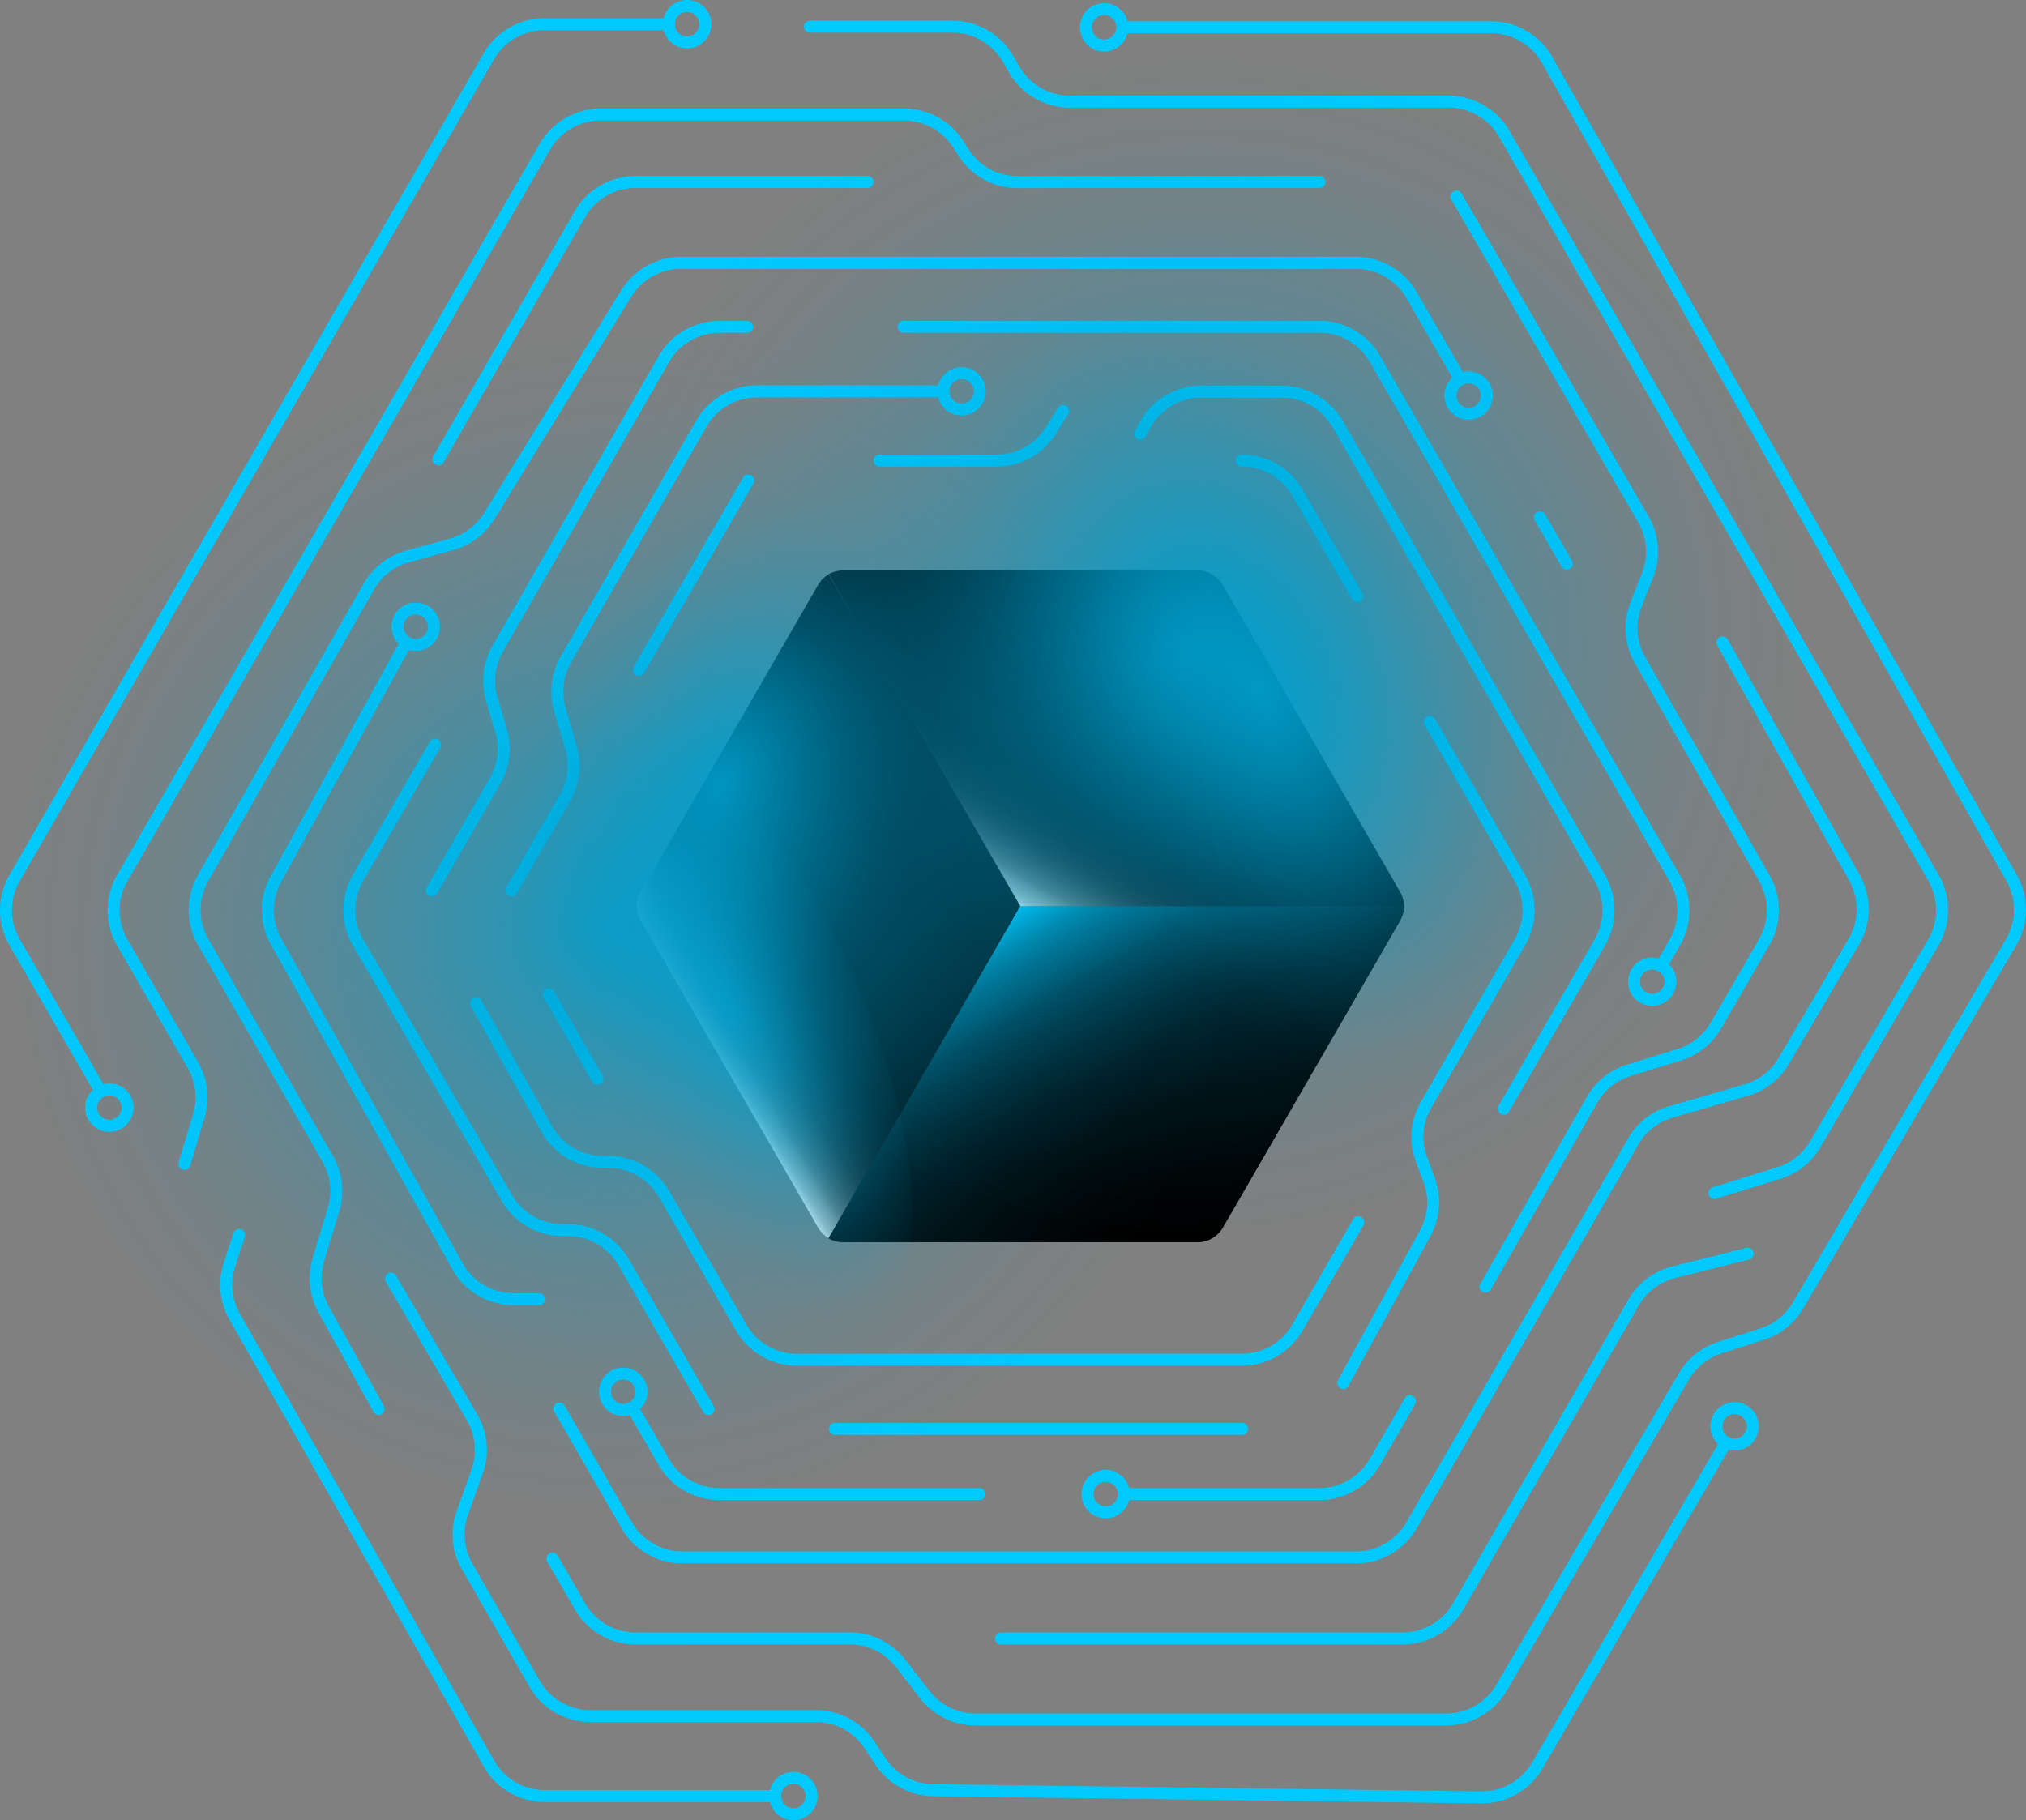 <svg xmlns="http://www.w3.org/2000/svg" viewBox="0 0 1517.68 1363.67"><rect x="0" y="0" width="1517.68" height="1363.67" fill="#808080" stroke="none"/><style>.P,.M,.R,.O,.Q,.N{mix-blend-mode:screen}.H,.F,.L,.K,.E,.G,.I,.J{mix-blend-mode:lighten}.B{isolation:isolate}</style><defs><clipPath id="A"><path d="M612.74 438.18l-132.7 229.83a21.81 21.81 0 0 0 0 21.82l132.7 229.85a21.82 21.82 0 0 0 18.89 10.91l265.46.03a21.81 21.81 0 0 0 18.89-10.91l132.72-229.87a21.81 21.81 0 0 0 0-21.82L915.98 438.15a21.82 21.82 0 0 0-18.89-10.91l-265.47.04a21.82 21.82 0 0 0-18.89 10.91z" fill="none"/></clipPath><linearGradient id="B" x1="-3980.03" y1="-536.88" x2="-4198.03" y2="-411.01" gradientTransform="translate(-3251.98 1278.72) rotate(-180) scale(1 -1)" gradientUnits="userSpaceOnUse"><stop offset=".49"/><stop offset=".68" stop-color="#010101"/><stop offset=".75" stop-color="#080808"/><stop offset=".8" stop-color="#141414"/><stop offset=".84" stop-color="#252525"/><stop offset=".87" stop-color="#3b3b3b"/><stop offset=".9" stop-color="#565656"/><stop offset=".93" stop-color="#777"/><stop offset=".95" stop-color="#9c9c9c"/><stop offset=".98" stop-color="#c7c7c7"/><stop offset="1" stop-color="#f5f5f5"/><stop offset="1" stop-color="#fff"/></linearGradient><linearGradient id="C" y1="-536.87" x2="-3762.05" y2="-662.71" href="#B"/><linearGradient id="D" y1="-662.7" y2="-788.57" href="#B"/><linearGradient id="E" y1="-7625.13" x2="-3762.05" y2="-7750.98" gradientTransform="translate(-3251.98 -7009.13) rotate(-180)" href="#B"/><linearGradient id="F" x1="-4089.03" y1="-599.79" x2="-4089.03" y2="-348.1" href="#B"/><linearGradient id="G" x1="-4089.03" y1="-599.79" x2="-4089.03" y2="-851.48" href="#B"/><linearGradient id="H" x1="4573.38" y1="-8125.06" x2="4429.75" y2="-8373.83" gradientTransform="translate(-3665.39 -7694.91) scale(1 -1)" href="#B"/><linearGradient id="I" x1="4573.38" y1="-175.35" x2="4429.75" y2="-424.12" gradientTransform="translate(-3665.39 1103.06)" href="#B"/><linearGradient id="J" x1="907.99" y1="927.71" x2="764.36" y2="678.94" gradientUnits="userSpaceOnUse"><stop offset="0"/><stop offset=".37" stop-color="#000101"/><stop offset=".51" stop-color="#000608"/><stop offset=".6" stop-color="#001014"/><stop offset=".68" stop-color="#001d25"/><stop offset=".75" stop-color="#002e3b"/><stop offset=".8" stop-color="#004456"/><stop offset=".86" stop-color="#005d77"/><stop offset=".91" stop-color="#007b9c"/><stop offset=".95" stop-color="#009dc7"/><stop offset=".99" stop-color="#00c1f5"/><stop offset="1" stop-color="#00c9ff"/></linearGradient><radialGradient id="K" cx="698.07" cy="1103.97" fx="698.07" fy="1103.97" r="130.77" gradientTransform="translate(-1069.15 1295.36) rotate(-69.47) scale(1.76 1.14)" gradientUnits="userSpaceOnUse"><stop offset="0" stop-color="#009fcd"/><stop offset=".2" stop-color="#009fcd" stop-opacity=".71"/><stop offset=".4" stop-color="#009fcd" stop-opacity=".46"/><stop offset=".58" stop-color="#009fcd" stop-opacity=".26"/><stop offset=".75" stop-color="#009fcd" stop-opacity=".12"/><stop offset=".89" stop-color="#009fcd" stop-opacity=".03"/><stop offset="1" stop-color="#009fcd" stop-opacity="0"/></radialGradient><radialGradient id="L" cx="-1146.07" cy="264.99" fx="-1146.07" fy="264.99" r="188" gradientTransform="translate(-296.31 -1092.72) rotate(-120.43) scale(1.76 .96)" href="#K"/><radialGradient id="M" cx="3276.89" cy="-3543.99" fx="3276.89" fy="-3543.99" r="156.16" gradientTransform="translate(96.96 -5511.54) rotate(62.65) scale(1.76 -.7)" href="#K"/><radialGradient id="N" cx="3174.3" cy="-3647.65" fx="3174.3" fy="-3647.65" r="255.78" gradientTransform="translate(5602.47 -6796.86) rotate(72.97) scale(1.76 -1.82)" href="#K"/><radialGradient id="O" cx="3215.54" cy="-3907" fx="3215.54" fy="-3907" r="255.72" gradientTransform="translate(5602.47 -6796.86) rotate(72.97) scale(1.76 -1.82)" href="#K"/><path id="P" d="M619.06,930.62h278.04c7.79,0,15-4.16,18.89-10.91l139.05-240.78h-290.67l-145.32,251.69Z"/><path id="Q" d="M619.06 427.24l145.32 251.69h290.67L916 438.15a21.82 21.82 0 0 0-18.89-10.91H619.07z"/><path id="R" d="M1055.01 678.93L915.99 919.71a21.82 21.82 0 0 1-18.89 10.91H619.03l145.35-251.69h290.63z"/></defs><g class="B"><g fill="#00c9ff"><path d="M1110.06 1351.01h-.69l-410.4-5.36a52.59 52.59 0 0 1-43.08-23.42l-8.46-12.69c-8.1-12.16-21.67-19.41-36.28-19.41H442.24a52.76 52.76 0 0 1-45.6-26.37l-50.58-87.93a52.54 52.54 0 0 1-3.95-43.9l11.08-31.05c4.33-12.15 3.09-25.51-3.42-36.65l-60.84-104.09c-1.25-2.15-.53-4.9 1.61-6.16 2.14-1.25 4.9-.53 6.16 1.61l60.84 104.09c7.85 13.44 9.36 29.55 4.13 44.22l-11.08 31.05c-4.3 12.04-3.1 25.31 3.27 36.39l50.58 87.93c7.76 13.48 22.24 21.86 37.8 21.86h168.91c17.63 0 33.99 8.76 43.77 23.42l8.46 12.69c7.98 11.97 21.33 19.22 35.71 19.41l410.4 5.36c15.62.2 30.32-8.08 38.22-21.61l141.25-241.88c1.25-2.15 4.01-2.87 6.16-1.62s2.87 4.01 1.62 6.16l-141.25 241.88c-9.42 16.13-26.78 26.08-45.42 26.08zm-529.38-.98H408.09c-18.87 0-36.39-10.19-45.72-26.59l-190.55-334.9c-7.33-12.88-8.88-28.33-4.26-42.4l7.33-22.35c.77-2.36 3.32-3.64 5.68-2.87s3.65 3.32 2.87 5.68l-7.33 22.35c-3.83 11.67-2.54 24.48 3.53 35.15L370.19 1319a43.71 43.71 0 0 0 37.9 22.04h172.59c2.49 0 4.5 2.01 4.5 4.5s-2.01 4.5-4.5 4.5zm502.63-57.35H730.76c-16.17 0-31.72-7.64-41.61-20.43l-18.1-23.41c-8.2-10.6-21.09-16.93-34.5-16.93h-.02l-160.37.08h-.03c-18.73 0-36.19-10.08-45.55-26.3l-20.65-35.76c-1.24-2.15-.51-4.9 1.65-6.15 2.15-1.25 4.9-.51 6.15 1.65l20.65 35.76c7.77 13.45 22.23 21.8 37.76 21.8h.02l160.37-.08h.02c16.17 0 31.73 7.63 41.62 20.43l18.1 23.41c8.2 10.6 21.09 16.93 34.49 16.93h352.55c15.41 0 29.83-8.26 37.62-21.56l136.66-233.25c6.56-11.2 16.98-19.54 29.33-23.5l31.88-10.22a43.56 43.56 0 0 0 24.3-19.46l159.6-272.14c7.85-13.39 7.97-30.09.3-43.59l-348.03-612.9c-7.73-13.61-22.26-22.07-37.92-22.07H840.71c-2.49 0-4.5-2.01-4.5-4.5s2.01-4.5 4.5-4.5h276.34c18.89 0 36.42 10.2 45.74 26.63l348.04 612.89c9.25 16.28 9.11 36.43-.37 52.59l-159.6 272.14c-6.56 11.18-16.97 19.52-29.32 23.48l-31.88 10.22c-10.24 3.28-18.88 10.2-24.31 19.48l-136.66 233.25c-9.4 16.04-26.79 26.01-45.39 26.01zm-32.66-60.67H749.8c-2.49 0-4.5-2.01-4.5-4.5s2.01-4.5 4.5-4.5h300.85c15.53 0 30-8.35 37.76-21.8l131.52-227.78a52.85 52.85 0 0 1 32.82-24.73l55.26-13.79c2.41-.6 4.85.86 5.46 3.28.6 2.41-.87 4.85-3.28 5.46l-55.26 13.79a43.84 43.84 0 0 0-27.2 20.5l-131.52 227.78c-9.37 16.22-26.82 26.3-45.55 26.3zm-34.93-60.75H511.16c-18.73 0-36.19-10.08-45.55-26.3l-50.5-87.45c-1.24-2.15-.51-4.9 1.65-6.15 2.15-1.24 4.9-.51 6.15 1.65l50.5 87.45c7.76 13.44 22.23 21.8 37.76 21.8h504.56c15.53 0 30-8.35 37.76-21.8l166.06-287.55a52.34 52.34 0 0 1 30.9-24.21l56.47-16.38c10.74-3.12 19.77-10.14 25.44-19.78l52.47-89.25c7.83-13.31 8-29.94.45-43.41l-98.85-176.42a4.51 4.51 0 0 1 1.73-6.13 4.51 4.51 0 0 1 6.13 1.73l98.85 176.42c9.11 16.25 8.9 36.32-.54 52.37l-52.47 89.25c-6.84 11.63-17.74 20.1-30.69 23.86l-56.47 16.38a43.39 43.39 0 0 0-25.61 20.07l-166.06 287.55c-9.37 16.22-26.82 26.3-45.55 26.3zm-27.46-47.45H841.91c-2.49 0-4.5-2.01-4.5-4.5s2.01-4.5 4.5-4.5h146.35c15.53 0 30-8.35 37.76-21.8l26.25-45.47a4.51 4.51 0 0 1 6.15-1.65 4.51 4.51 0 0 1 1.65 6.15l-26.25 45.47c-9.37 16.22-26.82 26.3-45.56 26.3zm-254.5 0H538.89c-18.73 0-36.19-10.08-45.56-26.3l-23.55-40.8c-1.24-2.15-.51-4.9 1.65-6.15 2.15-1.24 4.9-.5 6.15 1.65l23.55 40.8c7.76 13.45 22.23 21.8 37.76 21.8h194.87c2.49 0 4.5 2.01 4.5 4.5s-2.01 4.5-4.5 4.5zm196.72-48.84H625.43c-2.49 0-4.5-2.01-4.5-4.5s2.01-4.5 4.5-4.5h305.05c2.49 0 4.5 2.01 4.5 4.5s-2.01 4.5-4.5 4.5zm-399.78-14.88c-1.56 0-3.07-.81-3.9-2.25l-63.51-109.97a43.74 43.74 0 0 0-37.65-21.8h-4.37c-18.59-.06-35.96-10.07-45.32-26.13l-111.63-191.6c-9.48-16.27-9.51-36.51-.09-52.81l57.74-99.87a4.5 4.5 0 1 1 7.79 4.51l-57.74 99.87a43.72 43.72 0 0 0 .07 43.77l111.63 191.6c7.76 13.32 22.15 21.62 37.57 21.65h4.37c18.68.06 36.08 10.13 45.42 26.31l63.51 109.97c1.24 2.15.51 4.9-1.65 6.15-.71.41-1.48.6-2.25.6zm-247.05-.11c-1.58 0-3.12-.84-3.94-2.32L238.5 983.1c-6.83-12.36-8.4-27.21-4.3-40.72l11.38-37.51c3.48-11.46 2.05-24-3.92-34.38l-93.4-162.57c-9.24-16.08-9.28-36.09-.11-52.21L272.4 437.27c6.94-12.21 18.22-20.98 31.76-24.71l32.92-9.06a43.47 43.47 0 0 0 25.56-19.18l102.71-166.87c9.5-15.44 26.67-25.03 44.8-25.03h505.55c18.73 0 36.19 10.08 45.55 26.3l36.47 63.15c1.24 2.15.51 4.9-1.65 6.15-2.15 1.24-4.9.51-6.15-1.65l-36.47-63.15c-7.76-13.45-22.23-21.8-37.76-21.8H510.14c-15.03 0-29.26 7.95-37.13 20.75L370.3 389.04a52.37 52.37 0 0 1-30.84 23.14l-32.92 9.06c-11.22 3.09-20.57 10.36-26.33 20.48L155.96 660.16c-7.6 13.36-7.57 29.95.09 43.28l93.4 162.57c7.2 12.53 8.92 27.65 4.72 41.48L242.79 945a43.85 43.85 0 0 0 3.56 33.75l41.21 74.56c1.2 2.18.41 4.91-1.76 6.12a4.5 4.5 0 0 1-2.17.56zm722.6-19.37c-.73 0-1.47-.18-2.16-.55-2.18-1.19-2.98-3.93-1.79-6.11l61.43-112.24a43.57 43.57 0 0 0 2.63-36.1l-5.76-15.54a52.46 52.46 0 0 1 3.76-44.6l70.33-121.82c7.76-13.45 7.76-30.15 0-43.6l-67.51-116.94c-1.24-2.15-.5-4.9 1.65-6.15s4.9-.51 6.15 1.65l67.51 116.94a52.73 52.73 0 0 1 0 52.6l-70.33 121.82c-6.51 11.28-7.65 24.75-3.12 36.96l5.76 15.54a52.6 52.6 0 0 1-3.17 43.55l-61.43 112.24a4.49 4.49 0 0 1-3.95 2.34zm-75.99-17.45H596.92c-18.73 0-36.19-10.08-45.56-26.3l-57.78-100.09c-7.73-13.39-22.14-21.75-37.61-21.8l-4.57-.02c-18.9-.07-36.4-10.34-45.66-26.81l-53.09-94.38a4.5 4.5 0 0 1 7.85-4.41l53.09 94.38a43.7 43.7 0 0 0 37.85 22.23l4.57.02a52.8 52.8 0 0 1 45.37 26.3l57.78 100.09c7.76 13.45 22.23 21.8 37.76 21.8h333.34c15.53 0 30-8.35 37.76-21.8l45.53-78.87a4.51 4.51 0 0 1 6.15-1.65 4.51 4.51 0 0 1 1.65 6.15l-45.53 78.87c-9.37 16.22-26.82 26.3-45.56 26.3zm-526.43-45.34h0l-19.26-.04a52.66 52.66 0 0 1-45.81-26.95L202.84 707.51c-8.91-15.95-8.97-35.03-.15-51.04l97.63-177.21c1.2-2.18 3.94-2.97 6.11-1.77 2.18 1.2 2.97 3.94 1.77 6.11l-97.63 177.2a43.37 43.37 0 0 0 .12 42.31l135.92 243.32c7.68 13.75 22.23 22.31 37.98 22.34l19.26.04a4.49 4.49 0 0 1 4.49 4.51 4.5 4.5 0 0 1-4.5 4.49zm709.04-9.4c-.75 0-1.52-.19-2.22-.59-2.16-1.23-2.91-3.98-1.68-6.14l79.7-139.9c6.63-11.63 17.32-20.23 30.11-24.2l37.99-11.79c10.49-3.26 19.31-10.29 24.81-19.8l36.09-62.33a43.76 43.76 0 0 0 .15-43.44l-93.2-163.51c-7.9-13.86-9.1-30.33-3.3-45.19l8.75-22.41c4.85-12.42 3.8-26.17-2.88-37.71l-140.04-241.89a4.5 4.5 0 1 1 7.79-4.51l140.04 241.89c8.06 13.92 9.33 30.51 3.47 45.49l-8.75 22.41c-4.81 12.32-3.82 25.97 2.73 37.46l93.2 163.51c9.23 16.19 9.16 36.27-.18 52.4l-36.09 62.33c-6.64 11.47-17.27 19.95-29.93 23.88l-37.99 11.79c-10.6 3.29-19.47 10.41-24.96 20.06l-79.7 139.9c-.83 1.46-2.35 2.27-3.91 2.27zm171.34-70.12a4.51 4.51 0 0 1-4.3-3.17c-.74-2.37.59-4.89 2.97-5.63l48.4-15c10.43-3.23 19.22-10.21 24.73-19.63l88.39-151.12a43.68 43.68 0 0 0 .13-43.8l-321.64-557.48c-7.76-13.45-22.23-21.81-37.77-21.81H801.43c-18.66 0-36.08-10.02-45.47-26.15l-4.86-8.36c-7.78-13.37-22.22-21.67-37.69-21.67H606.78c-2.49 0-4.5-2.01-4.5-4.5s2.01-4.5 4.5-4.5h106.63c18.66 0 36.08 10.02 45.47 26.15l4.86 8.36c7.78 13.37 22.22 21.67 37.69 21.67h283.69c18.74 0 36.2 10.08 45.56 26.31l321.64 557.47c9.42 16.33 9.36 36.58-.16 52.85l-88.39 151.11a52.5 52.5 0 0 1-29.83 23.69l-48.4 15a4.38 4.38 0 0 1-1.33.2zM138.14 876.48c-.43 0-.87-.06-1.3-.19-2.38-.72-3.73-3.23-3.01-5.61l10.83-36a43.78 43.78 0 0 0-3.97-34.32L87.62 708.2c-9.34-16.22-9.32-36.36.04-52.56l316.62-547.99a52.77 52.77 0 0 1 45.55-26.29h227.42c17.93 0 34.44 8.99 44.17 24.04l4.25 6.58c8.07 12.48 21.76 19.93 36.62 19.93h.02l226.05-.09c2.49 0 4.5 2.01 4.5 4.5a4.5 4.5 0 0 1-4.5 4.5l-226.05.09h-.02c-17.93 0-34.44-8.99-44.18-24.04l-4.25-6.58c-8.07-12.48-21.76-19.93-36.62-19.93H449.82a43.72 43.72 0 0 0-37.75 21.79l-316.62 548c-7.76 13.43-7.77 30.13-.03 43.57l53.07 92.16a52.82 52.82 0 0 1 4.79 41.4l-10.83 36c-.59 1.95-2.37 3.21-4.31 3.21zm988.36-41.33c-.76 0-1.54-.19-2.25-.6a4.51 4.51 0 0 1-1.65-6.15l71.98-124.64c7.77-13.45 7.77-30.16 0-43.61L998 319.74c-7.76-13.45-22.23-21.8-37.76-21.8h-60.33a43.53 43.53 0 0 0-38.45 23.04l-3.28 6.13c-1.17 2.19-3.9 3.02-6.09 1.85s-3.02-3.9-1.84-6.09l3.28-6.13c9.17-17.15 26.94-27.8 46.39-27.8h60.33c18.73 0 36.19 10.08 45.55 26.3l196.58 340.41a52.75 52.75 0 0 1 0 52.61L1130.4 832.9c-.83 1.44-2.35 2.25-3.9 2.25zM75.47 822.21c-1.56 0-3.07-.81-3.9-2.25L7.02 708.13a52.76 52.76 0 0 1 0-52.59l355.29-615.6a52.75 52.75 0 0 1 45.56-26.31h93.16a4.5 4.5 0 1 1 0 9h-93.16c-15.53 0-30 8.36-37.76 21.81L14.82 660.04c-7.76 13.44-7.76 30.15 0 43.59l64.55 111.84c1.24 2.15.5 4.9-1.65 6.15-.71.41-1.48.6-2.25.6zm372.16-9.54c-1.56 0-3.07-.81-3.9-2.25l-36.6-63.4c-1.24-2.15-.51-4.9 1.65-6.15 2.15-1.24 4.9-.5 6.15 1.65l36.6 63.4c1.24 2.15.51 4.9-1.65 6.15-.71.41-1.48.6-2.25.6zm796.84-84.53c-.76 0-1.54-.19-2.25-.6a4.51 4.51 0 0 1-1.65-6.15l10.13-17.55c7.76-13.45 7.76-30.15 0-43.6l-224.69-389.17c-7.76-13.45-22.23-21.8-37.76-21.8H676.92c-2.49 0-4.5-2.01-4.5-4.5s2.01-4.5 4.5-4.5h311.33c18.73 0 36.19 10.08 45.56 26.3l224.69 389.17a52.73 52.73 0 0 1 0 52.6l-10.13 17.55c-.83 1.44-2.35 2.25-3.9 2.25zm-920.95-56.56c-.76 0-1.54-.19-2.25-.6a4.51 4.51 0 0 1-1.65-6.15L367 582.79a43.76 43.76 0 0 0 4.06-34.13l-7.01-23.79c-4.04-13.7-2.28-28.66 4.83-41.05l124.55-217.07c9.35-16.3 26.83-26.42 45.63-26.42h20.6c2.49 0 4.5 2.01 4.5 4.5s-2.01 4.5-4.5 4.5h-20.6c-15.58 0-30.07 8.39-37.82 21.9L376.69 488.3a43.81 43.81 0 0 0-4 34.03l7.01 23.79a52.86 52.86 0 0 1-4.9 41.18l-47.38 82.04c-.83 1.44-2.35 2.25-3.9 2.25zm59.77-.1c-.76 0-1.54-.19-2.25-.6a4.51 4.51 0 0 1-1.65-6.15l40-69.28c5.93-10.28 7.42-22.7 4.07-34.09l-8.35-28.45a52.85 52.85 0 0 1 4.86-41.02L521.51 315.1c9.35-16.29 26.83-26.4 45.61-26.4h139.59a4.5 4.5 0 1 1 0 9H567.12a43.71 43.71 0 0 0-37.81 21.89L427.77 496.38a43.83 43.83 0 0 0-4.03 34l8.35 28.45c4.03 13.74 2.24 28.72-4.92 41.12l-40 69.28c-.83 1.44-2.35 2.25-3.9 2.25zm95.34-165.13c-.76 0-1.54-.19-2.25-.6-2.15-1.24-2.89-3.99-1.65-6.15l81.92-141.9c1.24-2.15 3.99-2.89 6.15-1.65 2.15 1.24 2.89 3.99 1.65 6.15l-81.92 141.9c-.83 1.44-2.35 2.25-3.9 2.25zm537.95-55.37c-1.55 0-3.07-.81-3.9-2.25l-44.66-77.36c-7.76-13.45-22.23-21.8-37.76-21.8-2.49 0-4.5-2.01-4.5-4.5s2.01-4.5 4.5-4.5c18.73 0 36.19 10.08 45.56 26.3l44.66 77.36c1.24 2.15.5 4.9-1.65 6.15-.71.41-1.48.6-2.25.6zm157.05-24.22c-1.55 0-3.07-.81-3.9-2.25l-20.05-34.71c-1.24-2.15-.51-4.9 1.65-6.15 2.15-1.24 4.9-.51 6.15 1.65l20.05 34.71c1.24 2.15.51 4.9-1.65 6.15-.71.41-1.48.6-2.25.6zm-427.15-77.2h-87.63c-2.49 0-4.5-2.01-4.5-4.5s2.01-4.5 4.5-4.5h87.63a43.36 43.36 0 0 0 36.89-20.36l9.3-14.76a4.51 4.51 0 0 1 6.21-1.41 4.51 4.51 0 0 1 1.41 6.21l-9.3 14.76c-9.69 15.38-26.33 24.56-44.5 24.56zm-418.01-1.08c-.76 0-1.54-.19-2.25-.6a4.51 4.51 0 0 1-1.65-6.15l106.02-183.61c9.37-16.22 26.82-26.3 45.55-26.3h173.67a4.5 4.5 0 1 1 0 9H476.14c-15.53 0-30 8.35-37.76 21.8L332.36 346.23c-.83 1.44-2.35 2.25-3.9 2.25z"/><path d="M594.32 1363.67c-10 0-18.13-8.13-18.13-18.13s8.14-18.13 18.13-18.13 18.14 8.13 18.14 18.13a18.16 18.16 0 0 1-18.14 18.13zm0-27.27c-5.04 0-9.13 4.1-9.13 9.13a9.15 9.15 0 0 0 9.13 9.13c5.03 0 9.14-4.1 9.14-9.13a9.15 9.15 0 0 0-9.14-9.13zM827.08 38.62a18.16 18.16 0 0 1-18.13-18.14c0-10 8.13-18.13 18.13-18.13s18.13 8.14 18.13 18.13-8.13 18.14-18.13 18.14zm0-27.27c-5.04 0-9.13 4.1-9.13 9.13s4.1 9.14 9.13 9.14a9.15 9.15 0 0 0 9.13-9.14c0-5.04-4.1-9.13-9.13-9.13zM81.93 847.94a18.16 18.16 0 0 1-18.14-18.13 18.16 18.16 0 0 1 18.14-18.13c10 0 18.13 8.13 18.13 18.13s-8.14 18.13-18.13 18.13zm0-27.27a9.15 9.15 0 0 0-9.14 9.13 9.15 9.15 0 0 0 9.14 9.13c5.04 0 9.13-4.1 9.13-9.13a9.15 9.15 0 0 0-9.13-9.13zm229.49-333a18.16 18.16 0 0 1-18.13-18.14c0-10 8.14-18.13 18.13-18.13s18.14 8.14 18.14 18.13-8.14 18.14-18.14 18.14zm0-27.27c-5.04 0-9.13 4.1-9.13 9.13s4.1 9.14 9.13 9.14a9.16 9.16 0 0 0 9.14-9.14c0-5.04-4.1-9.13-9.14-9.13zm408.93-149.07a18.16 18.16 0 0 1-18.13-18.14c0-10 8.13-18.13 18.13-18.13s18.13 8.14 18.13 18.13-8.13 18.14-18.13 18.14zm0-27.27c-5.04 0-9.13 4.1-9.13 9.13s4.1 9.14 9.13 9.14a9.15 9.15 0 0 0 9.13-9.14c0-5.04-4.1-9.13-9.13-9.13zm379.81 30.41c-10 0-18.14-8.14-18.14-18.14a18.16 18.16 0 0 1 18.14-18.13c10 0 18.13 8.14 18.13 18.13s-8.13 18.14-18.13 18.14zm0-27.27a9.15 9.15 0 0 0-9.14 9.13 9.16 9.16 0 0 0 9.14 9.14c5.04 0 9.13-4.1 9.13-9.14s-4.1-9.13-9.13-9.13zM514.67 36.27c-10 0-18.13-8.14-18.13-18.13S504.68 0 514.67 0s18.14 8.14 18.14 18.14a18.16 18.16 0 0 1-18.14 18.13zm0-27.27c-5.04 0-9.13 4.1-9.13 9.14s4.1 9.13 9.13 9.13 9.14-4.1 9.14-9.13A9.16 9.16 0 0 0 514.67 9zm722.98 744.58c-10 0-18.13-8.13-18.13-18.13a18.16 18.16 0 0 1 18.13-18.14c10 0 18.14 8.14 18.14 18.14a18.16 18.16 0 0 1-18.14 18.13zm0-27.27c-5.04 0-9.13 4.1-9.13 9.14s4.1 9.13 9.13 9.13 9.14-4.1 9.14-9.13a9.16 9.16 0 0 0-9.14-9.14zm61.72 360.38a18.16 18.16 0 0 1-18.13-18.14c0-10 8.13-18.13 18.13-18.13s18.13 8.13 18.13 18.13a18.16 18.16 0 0 1-18.13 18.14zm0-27.27c-5.04 0-9.13 4.1-9.13 9.13s4.1 9.14 9.13 9.14a9.15 9.15 0 0 0 9.13-9.14c0-5.04-4.1-9.13-9.13-9.13zm-471.09 78.02c-10 0-18.14-8.14-18.14-18.14a18.16 18.16 0 0 1 18.14-18.13c10 0 18.13 8.13 18.13 18.13a18.16 18.16 0 0 1-18.13 18.14zm0-27.27a9.15 9.15 0 0 0-9.14 9.13 9.16 9.16 0 0 0 9.14 9.14c5.04 0 9.13-4.1 9.13-9.14s-4.1-9.13-9.13-9.13zm-361.42-49.38a18.16 18.16 0 0 1-18.14-18.13 18.16 18.16 0 0 1 18.14-18.13c10 0 18.13 8.13 18.13 18.13s-8.14 18.13-18.13 18.13zm0-27.27a9.15 9.15 0 0 0-9.14 9.13 9.15 9.15 0 0 0 9.14 9.13c5.04 0 9.13-4.1 9.13-9.13a9.15 9.15 0 0 0-9.13-9.13z"/></g><g clip-path="url(#A)"><use href="#P" class="E" fill="url(#B)"/><path class="F" d="M480.04 689.84l139.02 240.78 145.32-251.69-145.32-251.69-139.02 240.78a21.81 21.81 0 0 0 0 21.82z" fill="url(#C)"/><use href="#Q" class="G" fill="url(#D)"/><path class="H" d="M480.04 668.02l139.02-240.78 145.32 251.69-145.32 251.69-139.02-240.78a21.81 21.81 0 0 1 0-21.82z" fill="url(#E)"/><use href="#P" class="I" fill="url(#F)"/><use href="#Q" class="J" fill="url(#G)"/><path class="K" d="M1055.01 678.93L915.99 438.15a21.82 21.82 0 0 0-18.89-10.91H619.03l145.35 251.69h290.63z" fill="url(#H)"/><use href="#R" class="L" fill="url(#I)"/><use href="#R" class="M" fill="url(#J)"/></g><path class="N" d="M624.18 375.6c77.4 28.98 104.1 148.73 59.64 267.48-44.46 118.74-143.25 191.5-220.65 162.52s-104.1-148.73-59.64-267.47 143.25-191.51 220.65-162.52z" opacity=".86" fill="url(#K)"/><path class="O" d="M773.94 229.25c85.55-50.25 229.74 36.43 322.06 193.6s97.81 325.31 12.26 375.56-229.74-36.43-322.06-193.6-97.81-325.32-12.26-375.57z" opacity=".86" fill="url(#L)"/><path class="P" d="M649.77 988.07c53.93-27.9 41.26-159.53-28.31-294.01-69.56-134.47-169.68-220.87-223.61-192.97s-41.26 159.53 28.3 294.01c69.57 134.48 169.69 220.87 223.62 192.97z" fill="url(#M)" opacity=".86"/><path class="Q" d="M1034.27 901.07c245.24-75.15 385.13-328.29 312.47-565.41-72.66-237.11-330.37-368.4-575.61-293.25S385.99 370.7 458.65 607.81c72.67 237.12 330.38 368.42 575.61 293.26z" opacity=".86" fill="url(#N)"/><path class="R" d="M605.22,1108.16c245.18-75.14,385.04-328.21,312.39-565.27-72.63-237.06-330.29-368.32-575.46-293.19C96.97,324.83-42.9,577.91,29.74,814.97c72.65,237.06,330.3,368.33,575.47,293.19Z" opacity=".86" fill="url(#O)"/></g></svg>